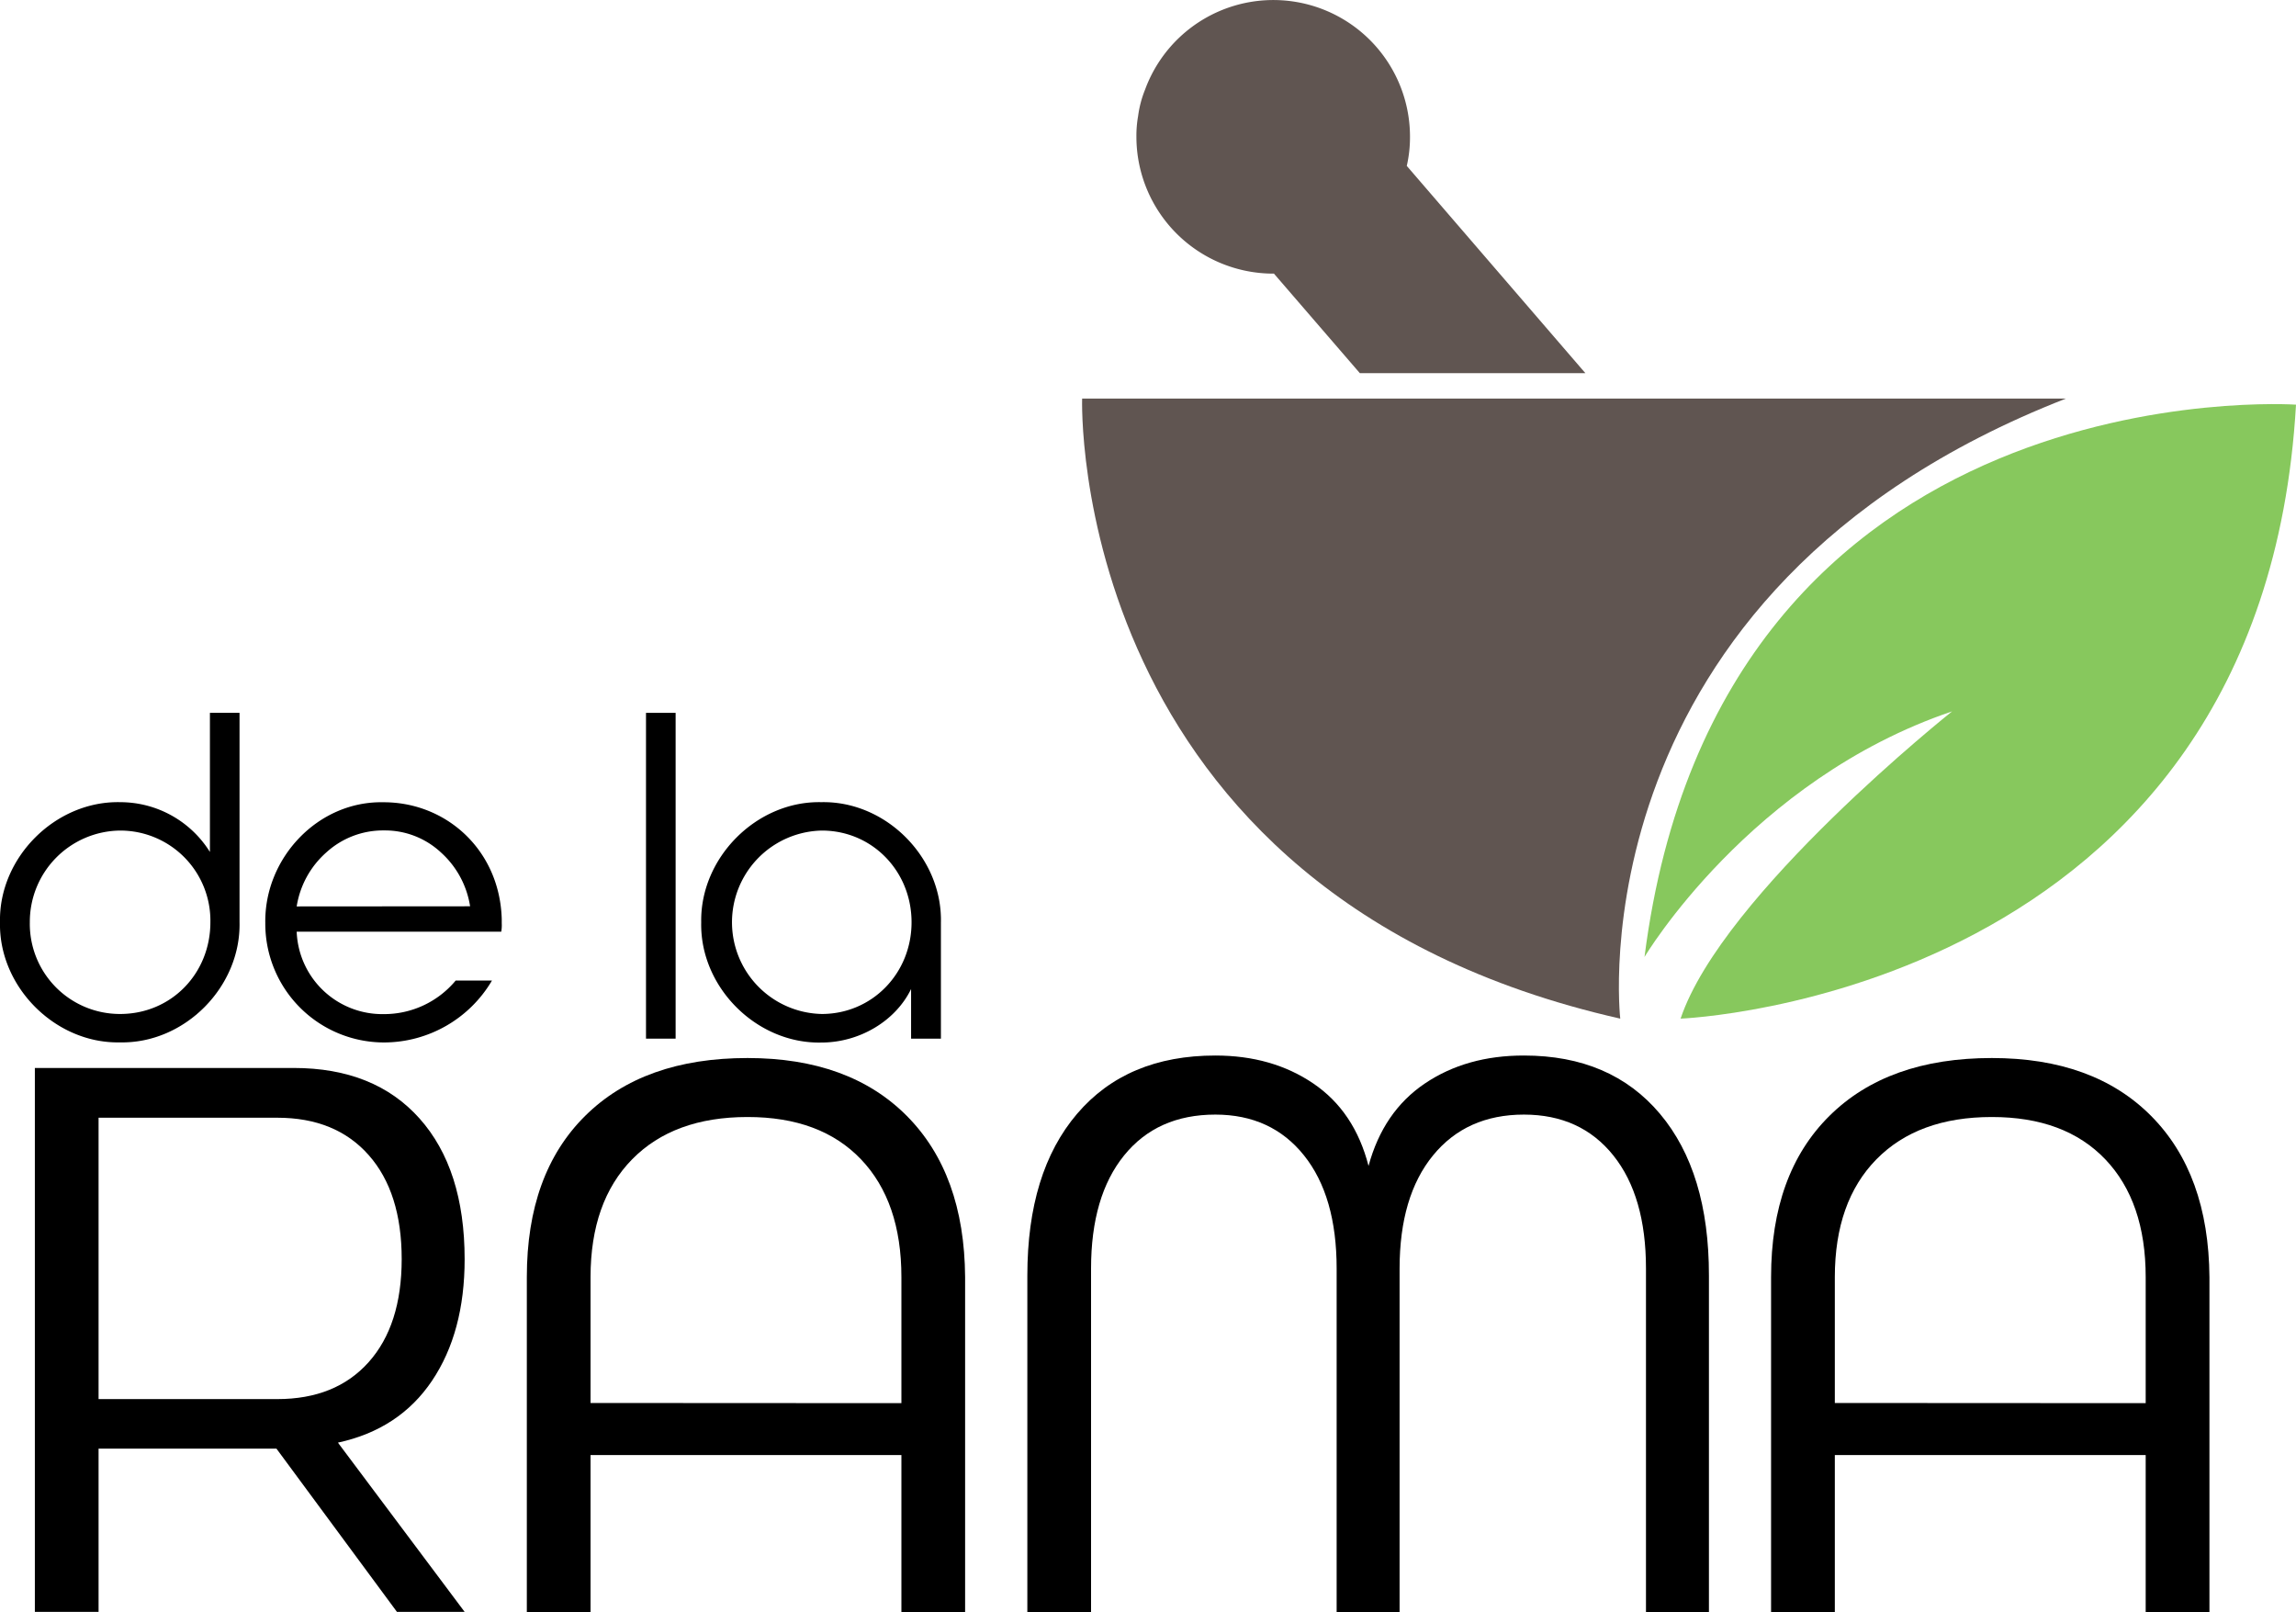 <svg id="Layer_1" data-name="Layer 1" xmlns="http://www.w3.org/2000/svg" width="542.72" height="381.01" viewBox="0 0 542.72 381.01"><defs><style>.cls-1{fill:#87c85d;}.cls-2{fill:#605551;}</style></defs><title>logo</title><path class="cls-1" d="M605.12,520s137.46-5.28,145.47-145.11c0,0-136.18-9.35-154,130.54,0,0,24.89-41.88,72.71-58.05C669.27,447.4,615,490.58,605.12,520Z" transform="translate(-207.87 -279.25)"/><path class="cls-2" d="M696.21,373.45H463.66S459.77,490.34,590.86,520C590.86,520,579.21,419.09,696.21,373.45Z" transform="translate(-207.87 -279.25)"/><path class="cls-2" d="M582.62,367.45H529.31L509,343.92h-.18a32.37,32.37,0,0,1-32.33-32.34,26.9,26.9,0,0,1,.4-4.89,25.39,25.39,0,0,1,1.64-6.24,32.3,32.3,0,0,1,62.63,11.13,30.29,30.29,0,0,1-.76,6.88Z" transform="translate(-207.87 -279.25)"/><path d="M216.11,531.66h61.17q19.11,0,29.76,11.94t10.66,33.25q0,17.28-7.72,28.75t-22.23,14.61l29.95,40h-16l-28.48-38.58H231.17v38.58H216.11Zm57.31,78.26q13.79,0,21.59-8.73t7.81-24.34q0-15.79-7.81-24.61t-21.59-8.82H231.17v66.5Z" transform="translate(-207.87 -279.25)"/><path d="M346.17,543q13.79-13.69,38.4-13.69,24.06,0,37.66,13.69T436,581.08v79.18H420.94V623.15H347.46v37.11H332.4V581.08Q332.4,556.65,346.17,543Zm74.77,67.88V581.08q0-17.82-9.55-27.83t-26.82-10q-17.46,0-27.28,10t-9.83,27.83v29.76Z" transform="translate(-207.87 -279.25)"/><path d="M462.46,542.5q11.76-13.79,32.7-13.78,13.41,0,23.15,6.61t13.05,19.48q3.48-12.85,13.31-19.48t23.43-6.61q20.56,0,32.15,13.78t11.57,38.21v79.55H596.94v-81.2q0-17.09-7.72-26.73t-21.12-9.65q-13.61,0-21.5,9.65t-7.9,26.73v81.2H523.82v-81.2q0-17.09-7.71-26.73t-20.95-9.65q-13.77,0-21.58,9.65t-7.81,26.73v81.2H450.71V580.71Q450.71,556.27,462.46,542.5Z" transform="translate(-207.87 -279.25)"/><path d="M640.29,543q13.79-13.69,38.4-13.69,24.06,0,37.66,13.69t13.78,38.12v79.18H715.06V623.15H641.58v37.11H626.51V581.08Q626.51,556.65,640.29,543Zm74.77,67.88V581.08q0-17.82-9.55-27.83t-26.82-10q-17.46,0-27.28,10t-9.83,27.83v29.76Z" transform="translate(-207.87 -279.25)"/><path d="M207.87,497.22c-.33-15.29,13.1-28.71,28.39-28.38a25,25,0,0,1,21.23,11.77V447.72h7v49.5c.33,15.3-13,28.72-28.27,28.39C221,525.94,207.54,512.52,207.87,497.22Zm28.39,21.68c12.1,0,21.34-9.57,21.34-21.68a21.3,21.3,0,0,0-21.34-21.67,21.57,21.57,0,0,0-21.34,21.67A21.3,21.3,0,0,0,236.26,518.9Z" transform="translate(-207.87 -279.25)"/><path d="M326.47,496.45v1a9.53,9.53,0,0,1-.11,2H278a20.26,20.26,0,0,0,20.57,19.48A22,22,0,0,0,315.58,511h8.58a29.67,29.67,0,0,1-25.53,14.63,28.08,28.08,0,0,1-28.05-28.28c-.22-15.29,12.43-28.82,27.94-28.49C313.38,468.84,326,480.17,326.47,496.45Zm-7.48-3a21.59,21.59,0,0,0-6.93-12.76,19.39,19.39,0,0,0-13.43-5.17A19.88,19.88,0,0,0,285,480.72a21.47,21.47,0,0,0-7,12.76Z" transform="translate(-207.87 -279.25)"/><path d="M360.57,524.73v-77h7v77Z" transform="translate(-207.87 -279.25)"/><path d="M402,468.84c15.29-.33,28.61,13.09,28.28,28.38v27.51h-7.05V513c-3.63,7.48-12.1,12.65-21.23,12.65-15.29.33-28.71-13.09-28.38-28.39C373.33,481.93,386.75,468.51,402,468.84Zm.11,6.71a21.68,21.68,0,0,0,0,43.35c11.88,0,21.23-9.57,21.23-21.68S414,475.55,402.15,475.55Z" transform="translate(-207.87 -279.25)"/></svg>